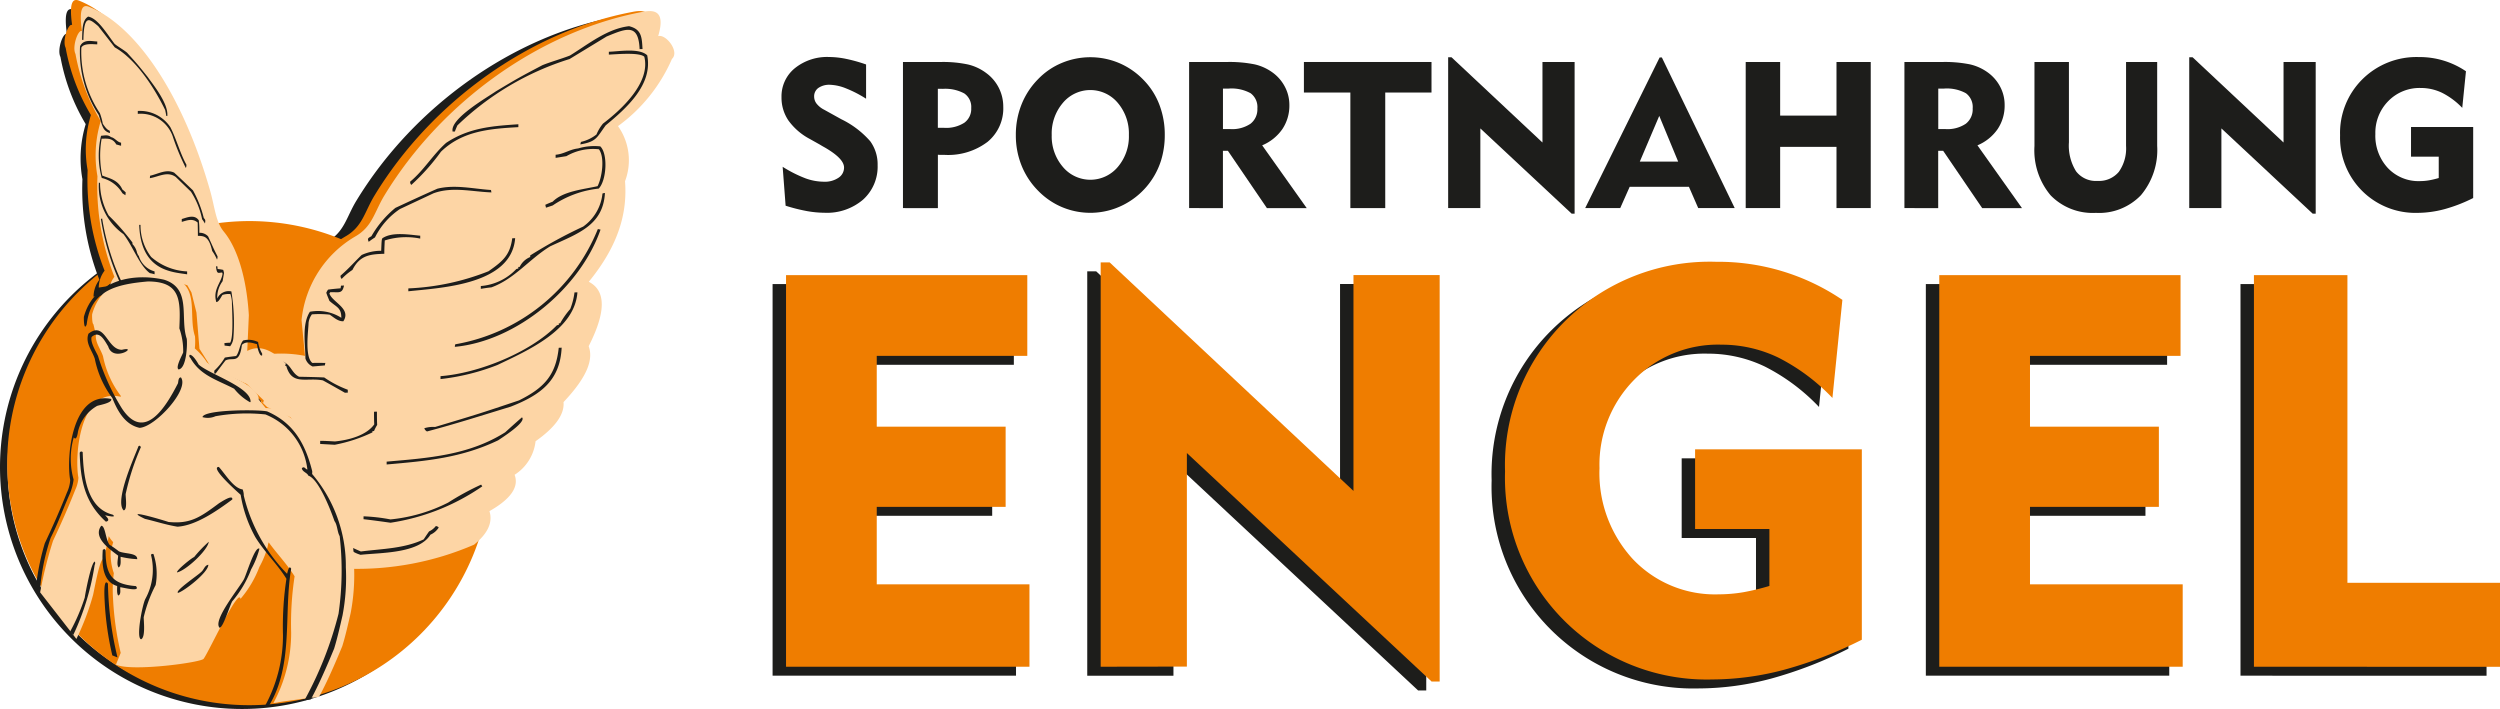 <svg xmlns="http://www.w3.org/2000/svg" width="217.736" height="61.747" viewBox="0 0 217.736 61.747"><defs><style>.a,.c{fill:#1d1d1b;}.b,.d{fill:#ef7d00;}.c,.d,.e{fill-rule:evenodd;}.e{fill:#fdd5a5;}</style></defs><g transform="translate(0 0)"><path class="a" d="M157.406,91.981V57.872h21.013v7.034H165.307v6.166h11.225v6.986H165.307V84.8h13.3v7.178Z" transform="translate(-90.118 -33.132)"/><path class="a" d="M221.514,90.5V55.28h.779l21.238,19.906v-18.8h7.508v35.4h-.707l-21.31-19.9V90.5Z" transform="translate(-126.821 -31.648)"/><path class="a" d="M334.972,71.5V88.081a35.786,35.786,0,0,1-6.688,2.594,24.571,24.571,0,0,1-6.32.867A17.572,17.572,0,0,1,303.9,73.427a17.636,17.636,0,0,1,5.211-13.08,17.918,17.918,0,0,1,13.184-5.179,19.239,19.239,0,0,1,10.984,3.316l-.867,8.543a17.239,17.239,0,0,0-4.73-3.525,11.387,11.387,0,0,0-4.946-1.116,10.2,10.2,0,0,0-7.6,3.067,10.536,10.536,0,0,0-3.01,7.684,11.072,11.072,0,0,0,2.906,7.925,9.842,9.842,0,0,0,7.492,3.067,13.014,13.014,0,0,0,2.143-.185,20.7,20.7,0,0,0,2.257-.546V78.438h-6.472V71.5Z" transform="translate(-173.987 -31.584)"/><path class="a" d="M392.368,91.981V57.872h21.013v7.034H400.269v6.166h11.226v6.986H400.269V84.8h13.3v7.178Z" transform="translate(-224.638 -33.132)"/><path class="a" d="M456.475,91.981V57.872h8.142v26.8h13.289v7.315Z" transform="translate(-261.341 -33.132)"/><path class="a" d="M159.316,21.18a11.06,11.06,0,0,0,2,1.009,4.758,4.758,0,0,0,1.6.291,2.108,2.108,0,0,0,1.267-.348,1.051,1.051,0,0,0,.48-.89q0-.782-1.7-1.758c-.183-.1-.324-.186-.422-.246l-.86-.482a5.407,5.407,0,0,1-1.86-1.606,3.529,3.529,0,0,1-.605-2.028A3.157,3.157,0,0,1,160.37,12.6a4.465,4.465,0,0,1,2.992-.982,7.528,7.528,0,0,1,1.465.159,13.584,13.584,0,0,1,1.755.491v2.983a10.207,10.207,0,0,0-1.746-.9,4.084,4.084,0,0,0-1.4-.314,1.655,1.655,0,0,0-1.01.276.89.89,0,0,0-.368.752,1.012,1.012,0,0,0,.219.623,1.981,1.981,0,0,0,.659.524l1.491.827a7.939,7.939,0,0,1,2.516,1.914,3.418,3.418,0,0,1,.644,2.079,3.863,3.863,0,0,1-1.267,3.007,4.834,4.834,0,0,1-3.367,1.144,8.868,8.868,0,0,1-1.546-.15,14.979,14.979,0,0,1-1.833-.464Z" transform="translate(-91.151 -6.653)"/><path class="a" d="M183.968,25.355V12.631h3.274a10.385,10.385,0,0,1,2.4.218,4.281,4.281,0,0,1,1.57.737,3.616,3.616,0,0,1,1.492,2.942,3.766,3.766,0,0,1-1.372,3.061,5.682,5.682,0,0,1-3.726,1.132c-.162,0-.285,0-.369,0s-.159-.009-.227-.015v4.652Zm3.451-10.391h-.413v3.4h.551a2.94,2.94,0,0,0,1.756-.443,1.486,1.486,0,0,0,.6-1.276,1.424,1.424,0,0,0-.6-1.273,3.473,3.473,0,0,0-1.9-.4" transform="translate(-105.325 -7.231)"/><path class="a" d="M206.966,18.439a7.093,7.093,0,0,1,.488-2.645,6.612,6.612,0,0,1,1.435-2.208,6.128,6.128,0,0,1,2.079-1.426,6.448,6.448,0,0,1,4.973,0,6.423,6.423,0,0,1,2.109,1.441,6.252,6.252,0,0,1,1.408,2.172,7.266,7.266,0,0,1,.479,2.663,7.42,7.42,0,0,1-.333,2.247,6.538,6.538,0,0,1-3.28,3.843,6.354,6.354,0,0,1-5.344.186,6.358,6.358,0,0,1-2.091-1.441,6.6,6.6,0,0,1-1.435-2.2,7.026,7.026,0,0,1-.488-2.636m3.124,0a4.088,4.088,0,0,0,.97,2.777,3.122,3.122,0,0,0,4.787.006,4.1,4.1,0,0,0,.965-2.783,4.124,4.124,0,0,0-.965-2.795,3.117,3.117,0,0,0-4.787,0,4.115,4.115,0,0,0-.97,2.795" transform="translate(-118.492 -6.677)"/><path class="a" d="M242.268,25.355V12.631h3.271a11.1,11.1,0,0,1,2.438.206,4.268,4.268,0,0,1,1.531.689,3.552,3.552,0,0,1,1.1,1.259A3.376,3.376,0,0,1,251,16.369a3.665,3.665,0,0,1-.611,2.106,4.018,4.018,0,0,1-1.758,1.414l3.879,5.467h-3.466l-3.4-4.993h-.431v4.993Zm3.448-10.409h-.5v3.528h.641a2.851,2.851,0,0,0,1.756-.464,1.584,1.584,0,0,0,.6-1.336,1.493,1.493,0,0,0-.587-1.321,3.439,3.439,0,0,0-1.914-.407" transform="translate(-138.703 -7.231)"/><path class="a" d="M269.7,25.355V15.29h-4.046V12.63h11.113v2.66h-4.029V25.355Z" transform="translate(-152.091 -7.231)"/><path class="a" d="M295.046,24.8V11.663h.291l7.923,7.426V12.077h2.8V25.284H305.8l-7.95-7.423V24.8Z" transform="translate(-168.92 -6.677)"/><path class="a" d="M322.963,24.825l6.485-13.12h.194l6.345,13.12h-3.178L332,22.971h-5.161l-.824,1.854Zm4.757-4.047h3.343l-1.648-3.984Z" transform="translate(-184.903 -6.701)"/><path class="a" d="M355.666,25.355V12.63h3V17.3h4.907V12.63h2.983V25.355h-2.983V20.02h-4.907v5.335Z" transform="translate(-203.625 -7.231)"/><path class="a" d="M388,25.355V12.631h3.271a11.1,11.1,0,0,1,2.438.206,4.269,4.269,0,0,1,1.531.689,3.552,3.552,0,0,1,1.1,1.259,3.375,3.375,0,0,1,.389,1.584,3.665,3.665,0,0,1-.611,2.106,4.02,4.02,0,0,1-1.758,1.414l3.879,5.467h-3.466l-3.4-4.993h-.431v4.993Zm3.448-10.409h-.5v3.528h.641a2.852,2.852,0,0,0,1.756-.464,1.583,1.583,0,0,0,.6-1.336,1.493,1.493,0,0,0-.587-1.321,3.441,3.441,0,0,0-1.914-.407" transform="translate(-222.136 -7.231)"/><path class="a" d="M417.5,12.631v6.994a4.222,4.222,0,0,0,.62,2.523,2.169,2.169,0,0,0,1.872.839,2.249,2.249,0,0,0,1.848-.782,3.532,3.532,0,0,0,.635-2.274v-7.3h2.711v7.3a6.115,6.115,0,0,1-1.414,4.3,5.05,5.05,0,0,1-3.921,1.54,5.1,5.1,0,0,1-3.945-1.527,6.1,6.1,0,0,1-1.408-4.292V12.631Z" transform="translate(-237.308 -7.231)"/><path class="a" d="M446.031,24.8V11.663h.291l7.923,7.426V12.077h2.8V25.284h-.264l-7.949-7.423V24.8Z" transform="translate(-255.361 -6.677)"/><path class="b" d="M160.144,90.156V56.047h21.013V63.08H168.045v6.167H179.27v6.986H168.045v6.744h13.3v7.179Z" transform="translate(-91.685 -32.087)"/><path class="b" d="M224.252,88.672V53.455h.779L246.269,73.36v-18.8h7.507v35.4h-.707l-21.31-19.9v18.6Z" transform="translate(-128.389 -30.604)"/><path class="b" d="M337.71,69.674V86.255a35.718,35.718,0,0,1-6.688,2.594,24.553,24.553,0,0,1-6.32.867A17.573,17.573,0,0,1,306.636,71.6a17.638,17.638,0,0,1,5.211-13.081,17.921,17.921,0,0,1,13.185-5.179,19.238,19.238,0,0,1,10.984,3.316l-.867,8.543a17.25,17.25,0,0,0-4.73-3.525,11.393,11.393,0,0,0-4.946-1.116,10.2,10.2,0,0,0-7.6,3.067,10.536,10.536,0,0,0-3.011,7.684,11.074,11.074,0,0,0,2.906,7.926,9.844,9.844,0,0,0,7.492,3.067,13.061,13.061,0,0,0,2.143-.185,20.727,20.727,0,0,0,2.257-.546V76.612h-6.472V69.674Z" transform="translate(-175.555 -30.539)"/><path class="b" d="M395.105,90.156V56.047h21.013V63.08H403.006v6.167h11.225v6.986H403.006v6.744h13.3v7.179Z" transform="translate(-226.205 -32.087)"/><path class="b" d="M459.214,90.156V56.047h8.142v26.8h13.289v7.315Z" transform="translate(-262.909 -32.087)"/><path class="c" d="M39.624,34.463a10.711,10.711,0,0,1,7.183-1.1l-.3-3.11a9.556,9.556,0,0,1,4.652-7.276c1.528-.861,1.68-2.132,2.564-3.585,5.055-8.309,13.7-14.324,22.426-15.98,1.09-.227,2.077-.11,1.421,2.1.687-.195,1.887,1.358,1.2,1.986a14.236,14.236,0,0,1-4.7,5.852,5.137,5.137,0,0,1,.613,4.8c.205,2.654-.487,5.5-3.155,8.757,1.6.824,1.411,2.817-.01,5.609.394,1.094-.015,2.565-2.191,4.87q.143,1.592-2.435,3.409a3.983,3.983,0,0,1-1.826,2.922q.6,1.583-2.192,3.166.464,1.461-1.339,2.922A25.7,25.7,0,0,1,50.531,51.9L50.46,49.5l-.439-1.931-1.054-2.547-1.493-2.019V42.48l-.615-1.932L45.543,38.7l-2.019-.878L40.89,35.28l-1.068-.488Z" transform="translate(-22.685 -1.91)"/><path class="c" d="M21.082,46.467A20.426,20.426,0,1,1,.656,66.893,20.465,20.465,0,0,1,21.082,46.467m0-.656A21.082,21.082,0,1,1,0,66.893,21.123,21.123,0,0,1,21.082,45.811" transform="translate(0 -26.227)"/><path class="d" d="M43.326,33.4a10.707,10.707,0,0,1,7.183-1.1l-.3-3.11a9.556,9.556,0,0,1,4.652-7.276c1.528-.861,1.68-2.132,2.563-3.585,5.055-8.309,13.7-14.324,22.426-15.98,1.089-.226,2.076-.11,1.421,2.1.687-.195,1.887,1.358,1.2,1.986a14.245,14.245,0,0,1-4.7,5.852,5.135,5.135,0,0,1,.612,4.8c.205,2.655-.487,5.5-3.155,8.758,1.6.824,1.411,2.817-.01,5.609.395,1.093-.015,2.565-2.191,4.87q.143,1.591-2.435,3.409a3.984,3.984,0,0,1-1.826,2.922q.6,1.583-2.192,3.166.464,1.461-1.339,2.922a25.686,25.686,0,0,1-11.008,2.092l-.07-2.391-.439-1.932-1.054-2.546-1.492-2.019v-.527l-.615-1.931-1.317-1.844-2.019-.878-2.634-2.547-1.068-.488Z" transform="translate(-24.805 -1.304)"/><path class="d" d="M23.424,46.575A20.426,20.426,0,1,1,3,67,20.466,20.466,0,0,1,23.424,46.575" transform="translate(-1.716 -26.665)"/><path class="d" d="M22.546,45.041A21.082,21.082,0,1,1,1.464,66.123,21.123,21.123,0,0,1,22.546,45.041" transform="translate(-0.838 -25.787)"/><path class="e" d="M45.335,33.4a10.707,10.707,0,0,1,7.183-1.1l-.3-3.11a9.556,9.556,0,0,1,4.652-7.276c1.528-.861,1.68-2.132,2.563-3.585,5.055-8.309,13.7-14.324,22.426-15.98,1.089-.226,2.076-.11,1.42,2.1.687-.195,1.887,1.358,1.2,1.986a14.244,14.244,0,0,1-4.7,5.852,5.135,5.135,0,0,1,.612,4.8c.205,2.655-.487,5.5-3.155,8.758,1.6.824,1.411,2.817-.01,5.609.395,1.093-.015,2.565-2.191,4.87q.143,1.591-2.435,3.409a3.984,3.984,0,0,1-1.826,2.922q.6,1.583-2.192,3.166.464,1.461-1.339,2.922a25.686,25.686,0,0,1-11.008,2.092l-.07-2.391-.439-1.932-1.054-2.546-1.492-2.019v-.527l-.615-1.931-1.318-1.844-2.019-.878L46.6,34.221l-1.068-.488Z" transform="translate(-25.955 -1.304)"/><path class="c" d="M67.561,14.512c-.274-1.112,3.049-3,3.773-3.51,1.954-1.168,1.954-1.168,4.026-2.263.645-.273,1.74-.581,2.424-.855,1.584-.982,3.245-2.333,5.141-2.552,1.095.272,1.114.949,1.173,1.99l-.254.009c-.1-2.258-1.133-1.817-2.873-1.1L77.745,8.194a24.613,24.613,0,0,0-9.773,5.782c-.078.177-.156.353-.215.529l-.2.007m11.122,1.113c.019-.078.039-.156.059-.215a3.38,3.38,0,0,0,1.349-.645,3.765,3.765,0,0,1,.567-.947c1.6-1.214,4.163-3.562,3.6-5.824-.43-.411-2.5-.206-3.089-.186V7.557c.782-.007,2.639-.36,3.342.312.508,2.554-1.8,4.6-3.616,6.1-.782,1.07-.8,1.419-2.209,1.66M63.964,19.157a.325.325,0,0,1-.1-.287c1.193-.987,1.975-2.348,3.127-3.372,1.994-1.324,4.008-1.469,6.294-1.624v.251c-2.463.141-4.867.319-6.744,2.142a18.593,18.593,0,0,1-2.58,2.89m11.728,1.982c-.02-.1-.039-.173-.059-.25.215-.1.43-.188.645-.273.9-.92,2.717-1.078,3.909-1.35.391-.767.645-2.5.117-3.213a4.622,4.622,0,0,0-2.834.6l-.938.148v-.271c.743-.064,1.212-.466,1.955-.549a5,5,0,0,1,1.935-.181c.684.653.548,2.978-.137,3.678a8.767,8.767,0,0,0-4.007,1.469l-.586.194M60.251,24.115c-.136-.324-.039-.327.235-.491a8.926,8.926,0,0,1,2.091-2.468c1.212-.563,2.424-1.126,3.655-1.67,1.544-.38,3.108.011,4.672.113a.988.988,0,0,0,.039.211c-1.7-.059-3.4-.523-5.043.074l-2.932,1.375a6.421,6.421,0,0,0-2.17,2.47,5.735,5.735,0,0,0-.548.386M57.9,27.345a.325.325,0,0,1-.1-.286c.8-.7,1.153-1.141,1.837-1.8a4.045,4.045,0,0,1,1.7-.366c.04-.949.04-.949.1-1.086.86-.589,2.346-.311,3.3-.227v.251a6.2,6.2,0,0,0-3.089.162c-.019.387-.039.775-.039,1.161-1.212.041-2.131.111-2.776,1.409a5.077,5.077,0,0,0-.938.785m12.119.867v-.251a4.775,4.775,0,0,0,3.089-1.477.581.581,0,0,1,.176-.044V26.3l.118,0a1.752,1.752,0,0,1,.919-.862V25.3a41.351,41.351,0,0,1,4.613-2.514,4.024,4.024,0,0,0,1.681-2.88.716.716,0,0,1,.215-.046c-.156,2.847-2.4,3.542-4.769,4.646-1.818,1.105-3.108,2.85-5.122,3.575-.312.03-.625.079-.919.128m-6.314.213v-.252a21.3,21.3,0,0,0,6.979-1.492c1.251-.874,1.876-1.4,2.072-2.873l.254-.009c-.313,4.051-6.392,4.314-9.3,4.625m4.047,4.831a.708.708,0,0,1,.039-.214A16.434,16.434,0,0,0,80.208,23l.234.05c-1.759,5.067-7.291,9.7-12.686,10.21M55.364,34.971a1.137,1.137,0,0,1-.625-.694c0-1.218-.332-2.966.391-4.073a3.788,3.788,0,0,1,2.736.527c0-.89-.41-.914-1.036-1.473-.1-.248-.2-.477-.274-.706a1.273,1.273,0,0,1,.156-.276c.352-.05.723-.083,1.095-.114a.969.969,0,0,1,.039-.233l.254-.009c-.156.759-.469.557-1.193.581a.434.434,0,0,0-.078.119c.254.764,1.935,1.307,1.212,2.414-.469.016-.821-.339-1.192-.578a8.282,8.282,0,0,0-1.544-.025,1.509,1.509,0,0,0-.293.744c0,.541-.371,2.951.332,3.488.371-.012.743-.006,1.134,0a.685.685,0,0,0-.04.214l-1.075.094m11.142,1.093v-.251c3.284-.246,7.819-2.062,10.125-4.421a.583.583,0,0,1,.176-.044v-.136l.117,0a7.385,7.385,0,0,1,.88-1.248,6.063,6.063,0,0,0,.371-1.443l.254-.009c-.235,3.295-4.359,5.077-6.959,6.325a19.394,19.394,0,0,1-4.965,1.231m-8.327,1.19c-.645-.365-1.29-.73-1.916-1.076-1.427-.28-2.7.478-3.186-1.246a6.015,6.015,0,0,0-2.932.041c-.059.35-.567,1.141-1,1v-.155a2.191,2.191,0,0,0,.782-1.032,9.117,9.117,0,0,1,2.893-.233c.7.324.723.981,1.368,1.307.723.015,1.447.029,2.19.062a9.3,9.3,0,0,0,2.052,1.071v.251l-.254.009m7.154,3.373a.476.476,0,0,1-.235-.282,2.575,2.575,0,0,1,.938-.109c3.851-1.155,3.851-1.155,7.31-2.315,2.17-1.079,3.206-2.177,3.46-4.582l.254-.009c-.137,2.866-1.838,4.122-4.437,5.137-2.424.739-4.848,1.517-7.291,2.16m-8.014,1.16-1.29-.072v-.271c.43,0,.86.029,1.29.053,1.153-.116,2.717-.5,3.42-1.488-.02-.367-.02-.734-.02-1.1l.254-.009c0,.386,0,.773.02,1.159a3.584,3.584,0,0,0-.274.531l-.136,0v.116a13.307,13.307,0,0,1-3.264,1.076m4.5,1.724v-.251c3.616-.315,7.154-.551,10.321-2.553.489-.442.977-.884,1.466-1.306.43.411-1.818,1.821-2.072,2-3.225,1.539-6.216,1.8-9.715,2.107m.332,5.073c-.781-.109-1.563-.218-2.345-.307v-.251a15.4,15.4,0,0,1,2.345.269,14.128,14.128,0,0,0,5.024-1.465,23.647,23.647,0,0,1,2.874-1.566,1.717,1.717,0,0,0,.1.151,19.108,19.108,0,0,1-7.995,3.17m-2.6,2.794a2.76,2.76,0,0,1-.958-.489,1.078,1.078,0,0,1,.137-.179c.274.126.547.252.84.377,1.818-.235,3.773-.243,5.473-1.055.156-.237.312-.475.469-.693a1.586,1.586,0,0,0,.586-.465.35.35,0,0,1,.254.127,1.629,1.629,0,0,1-.724.624c-1.016,1.658-4.4,1.56-6.079,1.752" transform="translate(-28.138 -3.052)"/><path class="a" d="M488.357,17.714V23.9a13.3,13.3,0,0,1-2.495.968,9.172,9.172,0,0,1-2.358.324,6.555,6.555,0,0,1-6.739-6.758,6.578,6.578,0,0,1,1.944-4.879,6.684,6.684,0,0,1,4.919-1.932,7.18,7.18,0,0,1,4.1,1.237l-.323,3.187a6.439,6.439,0,0,0-1.765-1.315,4.252,4.252,0,0,0-1.846-.416,3.8,3.8,0,0,0-2.834,1.144,3.93,3.93,0,0,0-1.123,2.867,4.13,4.13,0,0,0,1.084,2.956,3.671,3.671,0,0,0,2.795,1.144,4.872,4.872,0,0,0,.8-.069,7.888,7.888,0,0,0,.841-.2V20.3h-2.414V17.714Z" transform="translate(-272.957 -6.653)"/><path class="c" d="M30.507,32.977c-1.063-1.043-2.156-1.72-3.361-1.1l.14-3.11c-.2-3.308-1.022-5.885-2.176-7.276-.715-.861-.786-2.132-1.2-3.585C21.545,9.6,17.5,3.588,13.417,1.932c-.51-.226-.971-.11-.665,2.1-.321-.195-.883,1.358-.563,1.986a17.411,17.411,0,0,0,2.2,5.852,10.248,10.248,0,0,0-.286,4.8,21.582,21.582,0,0,0,1.477,8.757,2.446,2.446,0,0,0-.51,1.47l.723-.113,1.053-.878,3.513-.263,1.58.527.351.615.439,1.756L22.99,31.7l1.054,1.668,3.073,1.4,2.269,2.194Z" transform="translate(-6.924 -1.059)"/><path class="d" d="M31.566,31.126c-1.063-1.042-2.156-1.72-3.361-1.1l.14-3.11c-.2-3.308-1.022-5.885-2.177-7.276-.715-.861-.786-2.132-1.2-3.585C22.6,7.751,18.56,1.737,14.476.081c-.51-.226-.972-.11-.665,2.1-.321-.195-.883,1.358-.563,1.986a17.419,17.419,0,0,0,2.2,5.852,10.248,10.248,0,0,0-.286,4.8,21.591,21.591,0,0,0,1.477,8.757,2.449,2.449,0,0,0-.509,1.47l.722-.113,1.053-.878,3.512-.263L23,24.312l.351.615.439,1.756.263,3.161L25.1,31.512l3.073,1.4,2.269,2.194Z" transform="translate(-7.53 0)"/><path class="e" d="M33.574,32.382c-1.063-1.042-2.156-1.72-3.361-1.1l.14-3.11c-.2-3.308-1.022-5.885-2.177-7.276-.715-.861-.786-2.132-1.2-3.585-2.366-8.309-6.41-14.324-10.494-15.98-.51-.227-.972-.11-.665,2.1-.321-.195-.883,1.358-.563,1.986a17.423,17.423,0,0,0,2.2,5.852,10.252,10.252,0,0,0-.286,4.8,21.584,21.584,0,0,0,1.477,8.758,2.45,2.45,0,0,0-.509,1.47l.722-.113L19.91,25.3l3.512-.264L25,25.568l.351.615.439,1.756.263,3.161,1.054,1.668,3.073,1.4,2.269,2.194Z" transform="translate(-8.68 -0.718)"/><path class="e" d="M11.332,87.7,8.179,83.646A36.028,36.028,0,0,1,9.3,79.161c.686-1.455,1.346-2.946,1.938-4.442a2.9,2.9,0,0,0,.275-1.055c-.357-1.975.137-7.762,3.569-7.076a.379.379,0,0,0,.14.011c-.012-.03-.025-.059-.036-.089a8.4,8.4,0,0,1-1.528-3.418c-.2-.628-.7-1.212-.623-1.883-.086-.337-.209-.918-.226-.927-.107-.058-.115-.74-.1-.858.828-3.05,4.061-3.873,6.972-3.227,2.444.758,1.366,3.323,1.984,5.149a5.567,5.567,0,0,1-.015,1.059A5.619,5.619,0,0,1,22.7,63.6c.929.834,4.581,1.982,4.515,3.247-.011,0,.389.477.613.749a4.963,4.963,0,0,1,.842.082c2.314,1.01,3.316,2.83,3.917,5.2,0,.2,0,.2-.016.239a12.368,12.368,0,0,1,2.943,8.135,17.673,17.673,0,0,1-.289,4.192c-.209.911-.454,2-.732,2.895-.161.381-1.185,2.906-2.035,4.421l-.547.073.017-.034c-1,.144-3.043.4-3.068.441l-.365.049a12.843,12.843,0,0,0,1.546-6.129,27.645,27.645,0,0,1,.3-4.91c-.635-1.032-1.523-1.951-2.256-2.958a1.176,1.176,0,0,0-.082.34,7.771,7.771,0,0,1-.728,1.8,9.389,9.389,0,0,1-1.647,2.785c-.135-1.063-2.761,4.615-3.2,5.2-.053.314-6.311,1.173-7.646.52l.414-1.018a26.16,26.16,0,0,1-.666-4.692,11.281,11.281,0,0,1,.067-2.251,4.926,4.926,0,0,1-.238-2.243c.088-.056.139-.305.183-.46a2.436,2.436,0,0,1-.387-.526,15.564,15.564,0,0,1-.492,2.01c-.309.022-.782,2.756-.878,3.133a21.985,21.985,0,0,1-1.446,3.81" transform="translate(-4.683 -32.056)"/><path class="c" d="M19.782,64.514c-.28-.175.3-1.2.405-1.475a5.888,5.888,0,0,0-.333-2.1c.1-2.408.149-4.084-2.748-4.084-2.712.242-4.972.754-5.32,3.735-.242.653-.263-.507-.244-.665.828-3.049,4.061-3.873,6.972-3.226,2.443.758,1.366,3.323,1.984,5.149.065.49-.017,2.6-.717,2.67m6.234,2.858A4.669,4.669,0,0,1,24.629,66.2c-1.475-.772-2.959-1.153-3.8-2.66-.083-.083-.156-.182-.068-.3.278,0,.641.616.779.857.929.834,4.581,1.982,4.515,3.247a.09.09,0,0,0-.036.026M16.4,69.606c-1.278-.269-1.934-1.472-2.384-2.6a8.4,8.4,0,0,1-1.527-3.419c-.233-.719-.852-1.383-.551-2.182,1.462-1.148,1.6,1.4,2.915,1.4,1.51-.367-.763,1.157-1.2-.3-.3-.477-.746-1.44-1.439-.816-.135.45.37,1.256.556,1.657a19.541,19.541,0,0,0,2.078,4.562c1.978,3,3.856-.177,4.884-2.182.047-.192.026-.514.259-.514.771,1.038-2.24,4.317-3.59,4.39M15,76.79c-.846-.846,1.111-5.028,1.288-5.579.107-.086.155-.047.213.078a21.692,21.692,0,0,0-1.325,4.083c-.009.274.174,1.391-.177,1.418m-1.543.987c-1.869-1.7-2.21-3.629-2.281-5.974a.144.144,0,0,1,.26-.078c.067,1.945.307,4.863,2.613,5.439.437.328-.636.05-.66.057.168.168.485.463.068.556m6.234.436c-.972-.156-1.874-.457-2.832-.681-2.146-1.013,1.718.15,2.052.27,1.921.189,2.774-.421,4.406-1.636.2-.118,1.226-.811,1.148-.322-1.3.961-3.154,2.27-4.774,2.369m-5.128,3.549c-.192-.244-.042-.738-.042-1.029-.608-.473-2.261-1.549-1.47-2.6.36,0,.369,1.181.722,1.652a8.468,8.468,0,0,1,.805.566c.462.245,1.646.115,1.605.691a7.937,7.937,0,0,1-1.444-.208c-.015.275.078.8-.177.93m5.091.431c-.084-.168,1.294-1.28,1.486-1.335a11.615,11.615,0,0,1,1.278-1.335c-.092.755-2.007,2.519-2.764,2.67m.088,1.782c-.32-.16,1.754-1.547,2-1.808.259-.192.307-.592.639-.639,0,.664-2.093,2.29-2.639,2.447m-5.211.229c-.141-.187-.088-.6-.094-.826-1.336-.4-1.325-2.03-1.252-3.148.144-.092.165-.1.244.037,0,2.076.506,2.953,2.644,3.117.467.56-1.175.1-1.367.1-.008.263.081.626-.176.722m8.832,2.805c-.644-.643,1.8-3.569,2.135-4.26.229-.474.96-2.907,1.335-2.619a7.791,7.791,0,0,1-.727,1.8,9.389,9.389,0,0,1-1.647,2.784c-.251.474-.777,2.261-1.1,2.3m-6.842,1c-.436-.119.1-2.938.374-3.507a5.284,5.284,0,0,0,.5-3.823c.036-.13.078-.1.208-.1a5.378,5.378,0,0,1,.192,2.707,11.9,11.9,0,0,0-1.039,2.805c0,.349.167,1.768-.234,1.922m-2.5,1.4a26.16,26.16,0,0,1-.666-4.692c-.012-.277-.136-2.12.286-1.559a28.942,28.942,0,0,0,.826,6.4v.028ZM7.393,83.2a22.055,22.055,0,0,1,.741-3.541c.686-1.454,1.346-2.946,1.938-4.442a2.9,2.9,0,0,0,.275-1.055c-.357-1.976.137-7.763,3.569-7.076.129.343-1,.526-1.226.608a3.454,3.454,0,0,0-1.668,2.26c-.01.092-.122.841-.364.478a6.74,6.74,0,0,0-.015,3.673,4.674,4.674,0,0,1-.416,1.434C9.7,76.749,9.246,78,8.649,79.175a18.322,18.322,0,0,0-.927,4.558ZM30.749,93.332A31.637,31.637,0,0,0,33.716,85.8a26.273,26.273,0,0,0,.1-6.767c-.218-.374-.192-.971-.452-1.309-.209-.616-1.32-3.653-2.281-3.958-.083-.254-.519-.322-.561-.644.218-.218.286.068.483.114a5.883,5.883,0,0,0-3.658-4.8A15.474,15.474,0,0,0,23,68.592a1.65,1.65,0,0,1-1.133.078c.132-.677,5.01-.669,5.642-.494,2.315,1.01,3.316,2.831,3.917,5.2,0,.2,0,.2-.015.239a12.367,12.367,0,0,1,2.943,8.135,17.606,17.606,0,0,1-.289,4.192c-.209.911-.455,2-.732,2.894-.161.381-1.185,2.906-2.034,4.421Zm-3.416.456a12.836,12.836,0,0,0,1.546-6.129,27.64,27.64,0,0,1,.3-4.909c-.773-1.256-1.919-2.343-2.707-3.626a11.33,11.33,0,0,1-1.278-3.689c-.129-.119-2.763-2.426-1.9-2.426.564.617,1.273,1.859,2.073,1.958a1.538,1.538,0,0,1,.1.54,14.585,14.585,0,0,0,3.767,6.806c.046-.095.16-.833.358-.436-.668,3.93.227,8.306-1.893,11.862Zm-17-6.427a16.559,16.559,0,0,0,1.281-2.974c.05-.386.569-3.111.878-3.133a.294.294,0,0,1-.015.286,22.069,22.069,0,0,1-1.861,6.1Z" transform="translate(-4.233 -32.341)"/><path class="c" d="M23.858,12.041c.123-1.121-1.368-2.9-1.693-3.383-.878-1.1-.878-1.1-1.807-2.127-.29-.251-.781-.522-1.088-.773-.71-.928-1.456-2.223-2.307-2.378-.492.309-.5.986-.527,2.03h.115c.044-2.262.509-1.856,1.289-1.2l1.447,1.856c1.579.87,3.2,3.016,4.386,5.452.035.174.071.348.1.522Zm-4.991,1.488c-.009-.077-.017-.155-.026-.212-.236-.077-.4-.309-.6-.6a5.443,5.443,0,0,0-.255-.928,9.566,9.566,0,0,1-1.614-5.7c.193-.425,1.123-.29,1.386-.29V5.545c-.351.019-1.184-.271-1.5.425a9.932,9.932,0,0,0,1.623,5.974c.351,1.044.36,1.392.991,1.585m6.605,3.035a.632.632,0,0,0,.044-.29c-.535-.947-.886-2.281-1.4-3.267A3.169,3.169,0,0,0,21.288,11.6v.251a2.958,2.958,0,0,1,3.027,1.914,19.762,19.762,0,0,0,1.158,2.8m-5.263,2.378c.009-.1.018-.174.027-.251a3.533,3.533,0,0,0-.29-.251c-.4-.889-1.219-.986-1.754-1.217a8.417,8.417,0,0,1-.053-3.209c.413,0,.947-.1,1.272.5l.421.116v-.271c-.333-.039-.544-.425-.878-.483-.263-.232-.579-.135-.868-.116a7.439,7.439,0,0,0,.062,3.673,2.868,2.868,0,0,1,1.8,1.334l.263.174M27.139,21.4c.062-.329.018-.329-.105-.483a9.936,9.936,0,0,0-.939-2.4c-.544-.522-1.088-1.044-1.64-1.547-.693-.329-1.394.116-2.1.271a2.058,2.058,0,0,1-.018.212c.763-.116,1.527-.638,2.263-.1l1.316,1.276a6.894,6.894,0,0,1,.974,2.4,3.537,3.537,0,0,1,.245.367m1.053,3.151a.633.633,0,0,0,.044-.29c-.36-.676-.517-1.1-.824-1.739a.984.984,0,0,0-.763-.309,6.525,6.525,0,0,0-.044-1.083c-.386-.56-1.053-.232-1.483-.116v.251c.474-.136.939-.329,1.386.058.009.386.018.773.018,1.16.544,0,.956.039,1.246,1.315a3.978,3.978,0,0,1,.421.754m-5.439,1.276v-.251A1.983,1.983,0,0,1,21.368,24.2a.153.153,0,0,0-.08-.038v-.136h-.052a1.513,1.513,0,0,0-.413-.831V23.06a19.712,19.712,0,0,0-2.07-2.358A5.792,5.792,0,0,1,18,17.879a.174.174,0,0,0-.1-.039,5.08,5.08,0,0,0,2.14,4.485c.816,1.044,1.394,2.745,2.3,3.4a2.878,2.878,0,0,1,.412.1m2.833,0v-.251a5.113,5.113,0,0,1-3.131-1.257,4.534,4.534,0,0,1-.93-2.8h-.114c.141,4.041,2.868,4.1,4.175,4.311m-5.733.59c-.209-.436-.407-.9-.59-1.384a21.836,21.836,0,0,1-1.08-4.079l-.106.058a21.808,21.808,0,0,0,.965,3.831c.2.556.412,1.088.642,1.59Zm9.479,5.673a1.363,1.363,0,0,0,.281-.715,16.737,16.737,0,0,0-.175-4.06,1.088,1.088,0,0,0-1.228.619,2.355,2.355,0,0,1,.465-1.508c.044-.251.088-.483.123-.716a1.943,1.943,0,0,0-.07-.271,4.15,4.15,0,0,0-.492-.077,2.105,2.105,0,0,0-.017-.232H28.1c.071.754.211.541.535.541a.57.57,0,0,1,.035.116c-.114.773-.868,1.373-.544,2.455.21,0,.368-.367.535-.619a1.713,1.713,0,0,1,.693-.077,2.645,2.645,0,0,1,.132.735c0,.541.167,2.939-.149,3.5a4.579,4.579,0,0,0-.509.039,1.5,1.5,0,0,1,.017.212l.483.058m-1.263,2.378c.29-.386.579-.773.86-1.141.64-.329,1.211.387,1.43-1.353.368-.367.93-.174,1.316-.058.026.348.254,1.121.447.967v-.155a2.668,2.668,0,0,1-.351-1.005,1.892,1.892,0,0,0-1.3-.135c-.316.348-.325,1.005-.614,1.353-.325.039-.649.077-.982.136a5.256,5.256,0,0,1-.921,1.141v.251Z" transform="translate(-9.287 -1.935)"/></g></svg>
